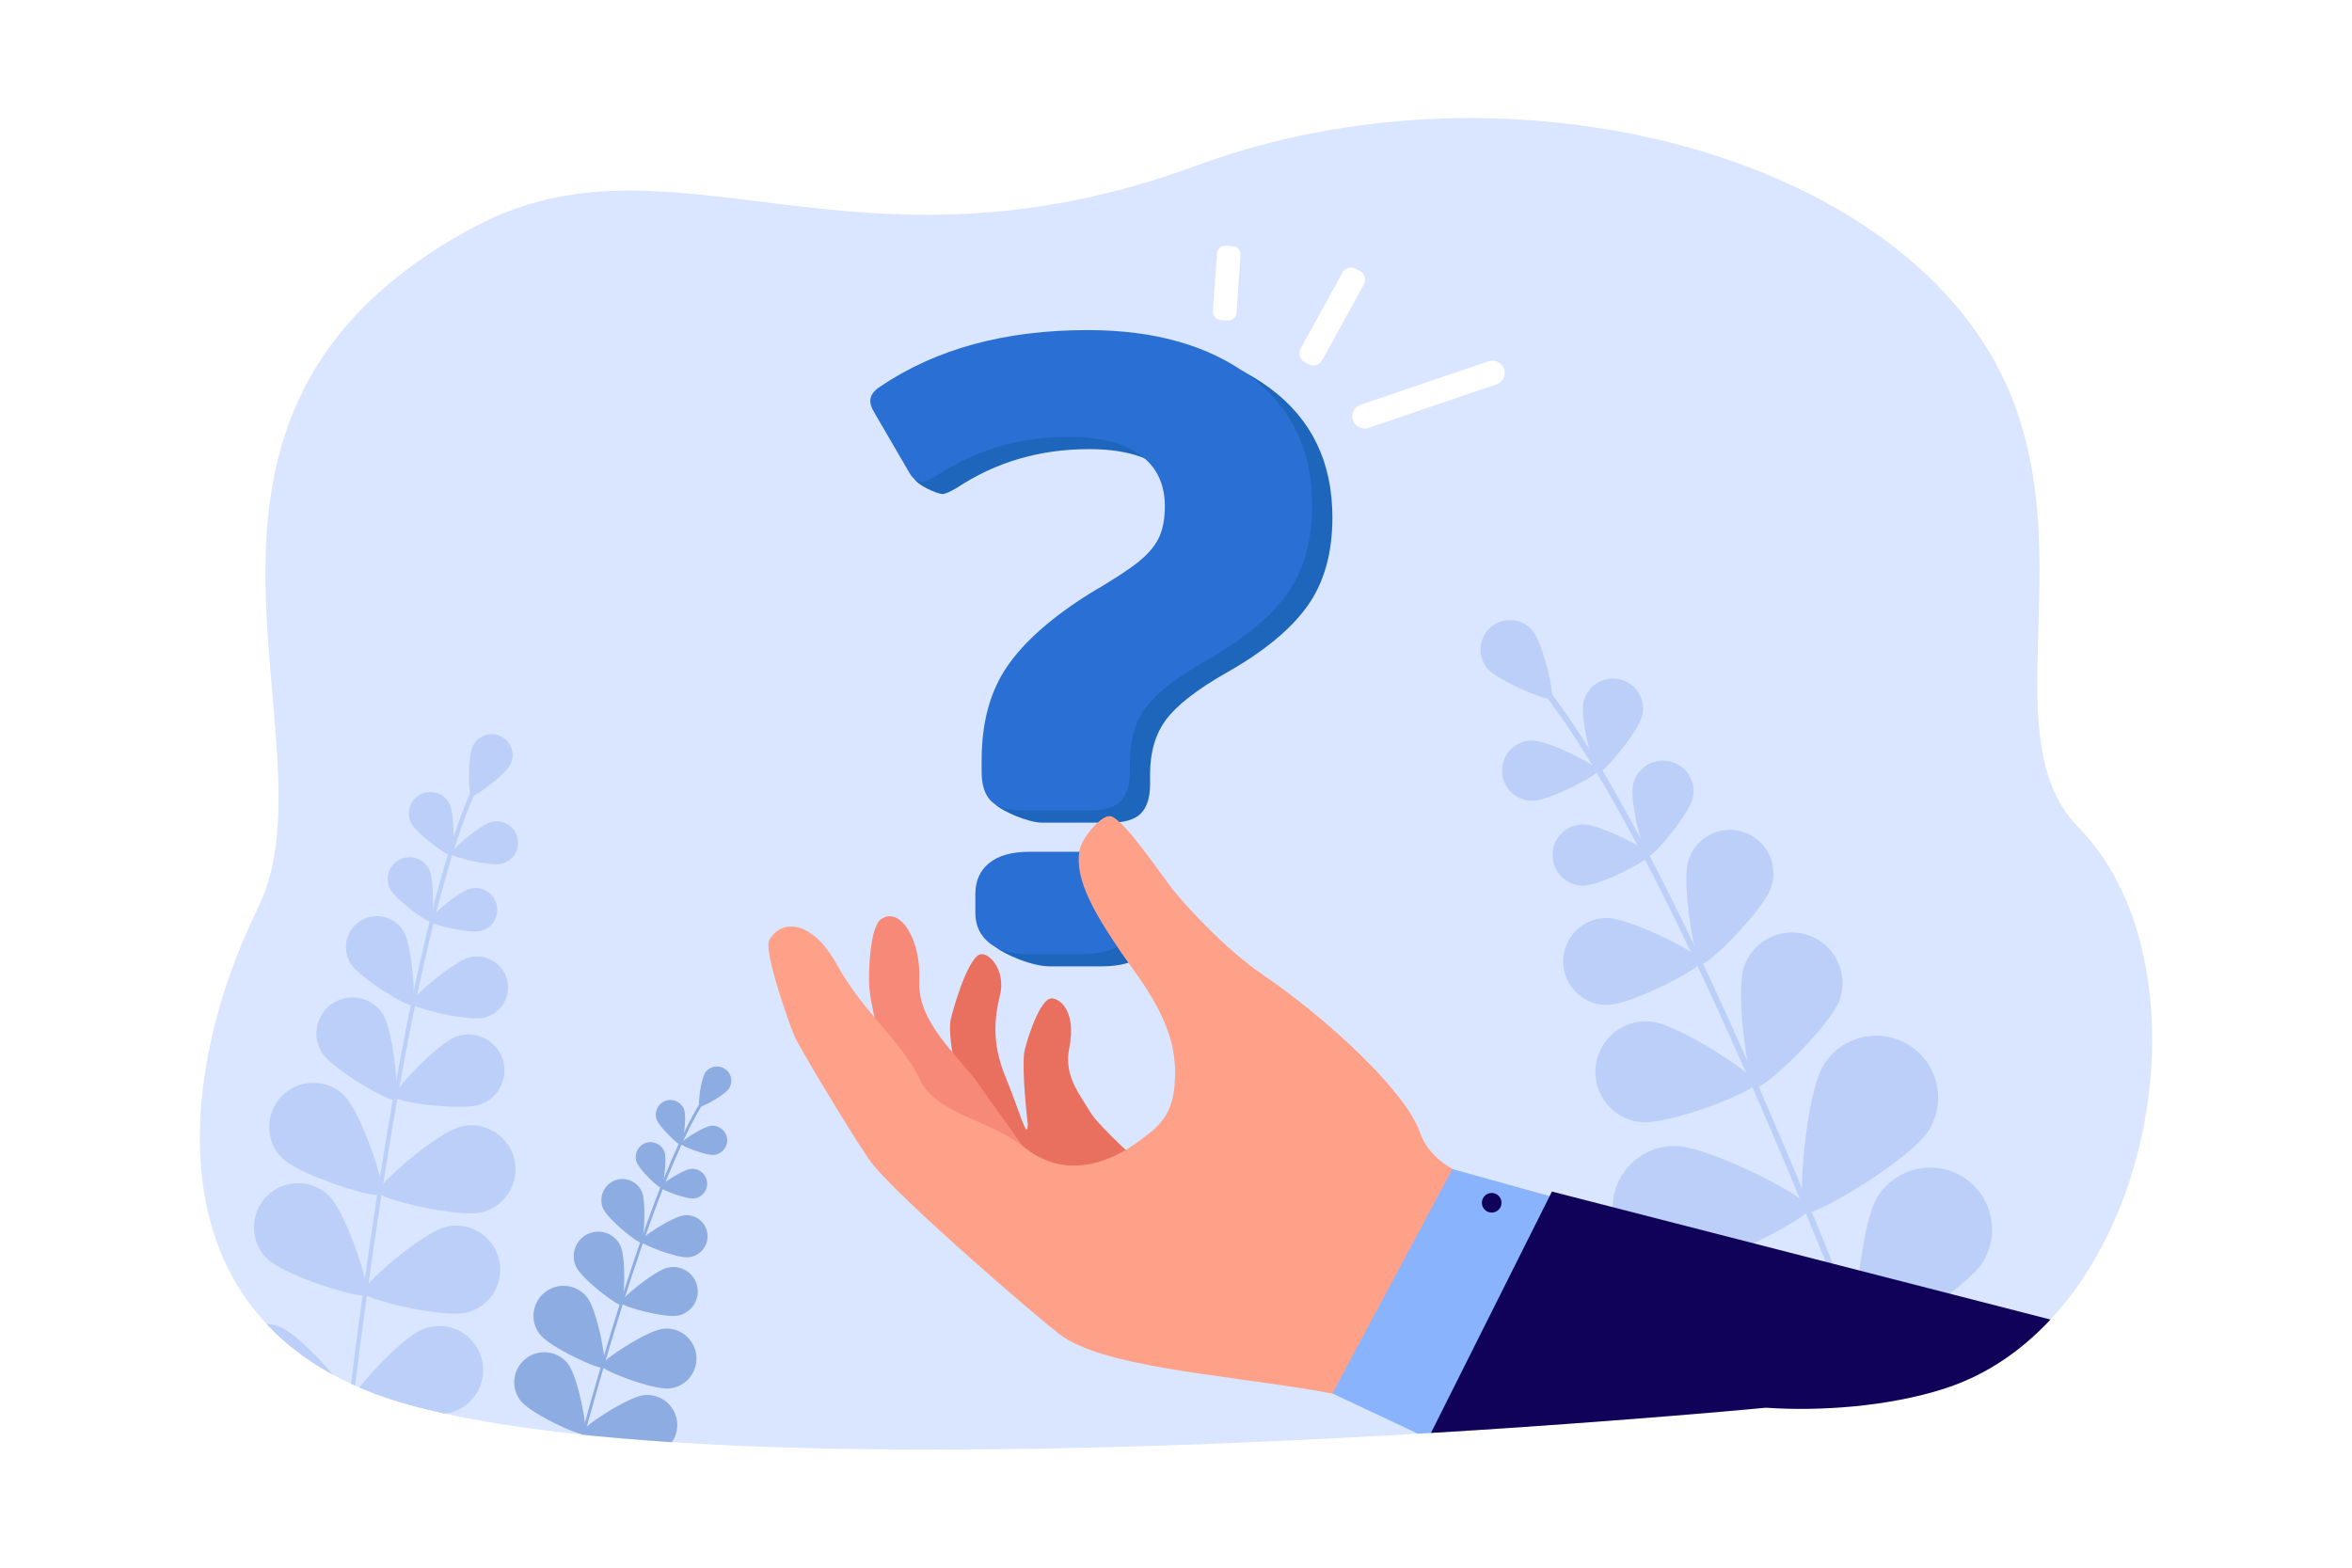 <svg xmlns="http://www.w3.org/2000/svg" xmlns:xlink="http://www.w3.org/1999/xlink" id="_x3C_Layer_x3E_" x="0px" y="0px" viewBox="0 0 3000 2000" style="enable-background:new 0 0 3000 2000;" xml:space="preserve"><rect style="fill:#FFFFFF;" width="3000" height="2000"></rect><g>	<defs>		<path id="SVGID_1_" d="M2479.898,1771.601c-71.386,22.862-158.338,29.055-227.399,24.29c0,0-1269.708,122.314-1728.672-3.088   c-339.681-92.81-298.674-423.214-194.721-634.694c105.138-213.89-170.849-627.333,272.798-867.076   c255.179-137.897,484.054,82.774,925.196-80.135c398.277-147.079,912.033-15.524,1037.666,292.944   c86.425,212.201-22.526,440.946,86.425,551.819C2827.894,1235.481,2746.64,1686.177,2479.898,1771.601z"></path>	</defs>	<clipPath id="SVGID_00000105400609866258109160000013344681894251826613_">		<use xlink:href="#SVGID_1_" style="overflow:visible;"></use>	</clipPath>	<path style="clip-path:url(#SVGID_00000105400609866258109160000013344681894251826613_);fill:#DAE6FF;" d="M2479.898,1771.601  c-71.386,22.862-158.338,29.055-227.399,24.29c0,0-1269.708,122.314-1728.672-3.088  c-339.681-92.81-298.674-423.214-194.721-634.694c105.138-213.89-170.849-627.333,272.798-867.076  c255.179-137.897,484.054,82.774,925.196-80.135c398.277-147.079,912.033-15.524,1037.666,292.944  c86.425,212.201-22.526,440.946,86.425,551.819C2827.894,1235.481,2746.64,1686.177,2479.898,1771.601z"></path>	<g style="clip-path:url(#SVGID_00000105400609866258109160000013344681894251826613_);">		<g>			<path style="fill:#BBCFF8;" d="M2445.546,1901.777c0.249-0.04,0.497-0.104,0.744-0.198c1.978-0.744,2.981-2.95,2.236-4.928    c-194.288-516.963-363.796-879.753-477.295-1021.547c-2.521-3.148-4.341-5.42-5.054-6.586c-1.109-1.804-3.469-2.361-5.266-1.263    c-1.803,1.108-2.367,3.464-1.261,5.266c0.965,1.572,2.712,3.754,5.605,7.367c113.007,141.179,282.094,503.229,476.107,1019.455    C2442.011,1901.075,2443.785,1902.058,2445.546,1901.777z"></path>			<path style="fill:#BBCFF8;" d="M1897.255,852.835c13.381,15.87,77.128,42.355,81.657,38.534    c4.532-3.82-10.806-71.123-24.189-86.992c-13.38-15.871-37.093-17.887-52.963-4.506    C1885.891,813.251,1883.873,836.965,1897.255,852.835z"></path>			<path style="fill:#BBCFF8;" d="M2019.771,895.558c-4.725,20.704,12.892,89.091,18.804,90.439    c5.909,1.351,51.449-52.624,56.174-73.331c4.727-20.705-8.229-41.32-28.934-46.044    C2045.111,861.9,2024.496,874.853,2019.771,895.558z"></path>			<path style="fill:#BBCFF8;" d="M1954.418,1021.649c21.236-0.058,83.9-32.623,83.883-38.686    c-0.017-6.063-62.86-38.278-84.096-38.22c-21.238,0.059-38.406,17.324-38.349,38.56    C1915.917,1004.541,1933.18,1021.708,1954.418,1021.649z"></path>			<path style="fill:#BBCFF8;" d="M2224.585,1233.061c-11.632,33.698,5.399,151.005,15.016,154.326    c9.618,3.321,95.379-78.511,107.009-112.207c11.63-33.697-6.258-70.441-39.956-82.072    C2272.96,1181.476,2236.215,1199.366,2224.585,1233.061z"></path>			<path style="fill:#BBCFF8;" d="M2092.715,1431.655c35.449,3.745,145.909-39.264,146.977-49.382    c1.07-10.118-97.973-75.249-133.422-78.993c-35.451-3.745-67.224,21.96-70.966,57.408    C2031.56,1396.138,2057.263,1427.911,2092.715,1431.655z"></path>			<path style="fill:#BBCFF8;" d="M2325.958,1358.771c-22.958,37.091-34.228,181.711-23.641,188.267    c10.588,6.552,135.002-68.031,157.962-105.124c22.96-37.092,11.503-85.773-25.59-108.732    C2397.599,1310.224,2348.917,1321.679,2325.958,1358.771z"></path>			<path style="fill:#BBCFF8;" d="M2135.829,1619.88c43.622,0.093,172.665-66.164,172.69-78.616    c0.027-12.45-128.731-79.26-172.353-79.354c-43.622-0.093-79.062,35.193-79.155,78.816    C2056.919,1584.346,2092.208,1619.786,2135.829,1619.88z"></path>			<path style="fill:#BBCFF8;" d="M2394.806,1526.977c-22.96,37.094-34.229,181.713-23.644,188.267    c10.588,6.552,135.005-68.032,157.963-105.123c22.961-37.091,11.502-85.771-25.589-108.731    C2466.446,1478.428,2417.765,1489.886,2394.806,1526.977z"></path>			<path style="fill:#BBCFF8;" d="M2204.676,1788.086c43.623,0.094,172.665-66.166,172.691-78.616    c0.027-12.45-128.73-79.26-172.354-79.355c-43.622-0.093-79.06,35.194-79.154,78.817    C2125.767,1752.556,2161.053,1787.992,2204.676,1788.086z"></path>			<path style="fill:#BBCFF8;" d="M2534.87,1734.73c-35.357,25.551-100.863,154.977-93.57,165.068    c7.292,10.093,150.74-11.479,186.095-37.029c35.357-25.551,43.307-74.927,17.758-110.283    C2619.602,1717.13,2570.227,1709.179,2534.87,1734.73z"></path>			<path style="fill:#BBCFF8;" d="M2266.788,1954.862c43.27,5.546,179.583-44.06,181.166-56.409    c1.583-12.35-117.812-94.731-161.08-100.279c-43.269-5.546-82.841,25.036-88.387,68.302    C2192.941,1909.746,2223.519,1949.317,2266.788,1954.862z"></path>			<path style="fill:#BBCFF8;" d="M2083.009,1000.679c-4.801,21.036,13.1,90.519,19.104,91.89    c6.005,1.369,52.276-53.47,57.075-74.506c4.801-21.036-8.361-41.982-29.397-46.782    C2108.756,966.481,2087.811,979.642,2083.009,1000.679z"></path>			<path style="fill:#BBCFF8;" d="M2019.485,1129.914c21.575-0.062,85.243-33.148,85.227-39.307    c-0.018-6.158-63.867-38.893-85.445-38.832c-21.576,0.059-39.02,17.601-38.96,39.178    C1980.367,1112.53,1997.907,1129.973,2019.485,1129.914z"></path>			<path style="fill:#BBCFF8;" d="M2153.63,1097.5c-9.249,29.226,8.001,129.694,16.342,132.333    c8.342,2.64,80.247-69.615,89.496-98.841c9.247-29.228-6.946-60.419-36.175-69.666    C2194.068,1052.076,2162.878,1068.273,2153.63,1097.5z"></path>			<path style="fill:#BBCFF8;" d="M2049.549,1282.164c30.654-0.086,121.105-47.094,121.082-55.843    c-0.022-8.751-90.736-55.254-121.39-55.168c-30.655,0.085-55.437,25.003-55.352,55.658    C1993.974,1257.467,2018.894,1282.25,2049.549,1282.164z"></path>		</g>		<g>			<path style="fill:#8DACE2;" d="M719.378,1923.342c-0.122-0.006-0.245-0.025-0.369-0.057c-0.993-0.257-1.591-1.269-1.333-2.262    c67.011-259.436,130.036-443.214,177.463-517.484c1.053-1.649,1.814-2.839,2.097-3.439c0.442-0.928,1.551-1.318,2.475-0.882    c0.927,0.441,1.321,1.549,0.881,2.475c-0.384,0.808-1.115,1.951-2.323,3.844c-47.221,73.948-110.081,257.348-176.997,516.414    C721.047,1922.821,720.242,1923.387,719.378,1923.342z"></path>			<path style="fill:#8DACE2;" d="M929.675,1388.973c-5.635,8.347-35.019,24.419-37.401,22.81    c-2.384-1.608,1.537-34.87,7.173-43.217c5.635-8.348,16.97-10.546,25.318-4.911    C933.111,1369.29,935.311,1380.625,929.675,1388.973z"></path>			<path style="fill:#8DACE2;" d="M872.778,1415.915c3.349,9.744-1.615,43.646-4.398,44.602    c-2.781,0.957-27.54-22.728-30.889-32.473c-3.35-9.744,1.835-20.359,11.579-23.708S869.429,1406.171,872.778,1415.915z"></path>			<path style="fill:#8DACE2;" d="M910.823,1473.367c-10.248,1.07-42.161-11.402-42.467-14.328    c-0.305-2.925,28.347-21.715,38.595-22.784c10.249-1.069,19.424,6.373,20.493,16.62    C928.512,1463.124,921.071,1472.298,910.823,1473.367z"></path>			<path style="fill:#8DACE2;" d="M791.414,1589.319c7.353,15.656,5.2,73.127,0.732,75.226c-4.468,2.099-50.07-32.946-57.423-48.601    c-7.352-15.655-0.622-34.306,15.034-41.658C765.411,1566.934,784.063,1573.665,791.414,1589.319z"></path>			<path style="fill:#8DACE2;" d="M865.295,1678.31c-16.908,3.638-72.419-11.401-73.457-16.227    c-1.039-4.826,43.375-41.365,60.283-45.003c16.909-3.639,33.565,7.12,37.203,24.027    C892.962,1658.016,882.204,1674.672,865.295,1678.31z"></path>			<path style="fill:#8DACE2;" d="M749.007,1655.204c12.993,16.707,25.903,85.893,21.135,89.602    c-4.769,3.708-68.644-25.843-81.638-42.55c-12.993-16.707-9.982-40.784,6.726-53.777    C711.936,1635.486,736.013,1638.496,749.007,1655.204z"></path>			<path style="fill:#8DACE2;" d="M854.223,1771.342c-21.039,2.299-86.717-22.995-87.373-29.001    c-0.656-6.005,58.006-44.89,79.046-47.189c21.039-2.299,39.96,12.892,42.26,33.932    C890.455,1750.122,875.263,1769.043,854.223,1771.342z"></path>			<path style="fill:#8DACE2;" d="M724.486,1739.908c12.994,16.708,25.904,85.893,21.136,89.603    c-4.769,3.708-68.645-25.843-81.638-42.55c-12.994-16.707-9.982-40.783,6.725-53.776    C687.416,1720.19,711.493,1723.201,724.486,1739.908z"></path>			<path style="fill:#8DACE2;" d="M829.704,1856.047c-21.04,2.3-86.717-22.996-87.373-29.001    c-0.657-6.005,58.006-44.89,79.046-47.19c21.039-2.299,39.959,12.892,42.259,33.932    C865.935,1834.828,850.743,1853.747,829.704,1856.047z"></path>			<path style="fill:#8DACE2;" d="M667.653,1847.372c18.378,10.499,56.668,69.552,53.671,74.797    c-2.996,5.246-73.313,2.253-91.69-8.246c-18.378-10.499-24.764-33.908-14.266-52.285    C625.867,1843.26,649.276,1836.873,667.653,1847.372z"></path>			<path style="fill:#8DACE2;" d="M808.358,1939.714c-20.588,4.912-88.912-11.974-90.314-17.85    c-1.402-5.876,51.939-51.789,72.526-56.702c20.587-4.911,41.258,7.796,46.17,28.383    C841.652,1914.132,828.946,1934.802,808.358,1939.714z"></path>			<path style="fill:#8DACE2;" d="M847.704,1469.896c3.403,9.9-1.642,44.345-4.467,45.317c-2.826,0.971-27.983-23.093-31.385-32.994    c-3.403-9.9,1.864-20.685,11.764-24.088C833.516,1454.729,844.3,1459.996,847.704,1469.896z"></path>			<path style="fill:#8DACE2;" d="M885.028,1528.959c-10.412,1.085-42.836-11.586-43.147-14.558    c-0.31-2.972,28.801-22.064,39.213-23.15c10.412-1.086,19.734,6.474,20.82,16.887    C903.001,1518.551,895.441,1527.872,885.028,1528.959z"></path>			<path style="fill:#8DACE2;" d="M818.639,1520.254c5.972,13.621,2.843,62.981-1.045,64.685    c-3.888,1.705-42.311-29.436-48.283-43.058c-5.972-13.622,0.229-29.506,13.851-35.478    C796.783,1500.431,812.666,1506.633,818.639,1520.254z"></path>			<path style="fill:#8DACE2;" d="M878.393,1603.962c-14.792,1.542-60.858-16.46-61.298-20.682    c-0.441-4.223,40.917-31.345,55.71-32.888c14.793-1.543,28.036,9.197,29.579,23.99    C903.928,1589.175,893.186,1602.418,878.393,1603.962z"></path>		</g>		<g>			<path style="fill:#BBCFF8;" d="M447.49,1793.682c-0.179,0.014-0.362,0.011-0.548-0.012c-1.495-0.183-2.559-1.542-2.375-3.037    c47.775-390.53,104.263-670.158,159.054-787.376c1.217-2.603,2.096-4.481,2.394-5.408c0.465-1.435,2.005-2.217,3.434-1.758    c1.434,0.465,2.22,2.001,1.757,3.434c-0.404,1.25-1.248,3.054-2.644,6.041c-54.554,116.71-110.874,395.755-158.583,785.729    C449.819,1792.603,448.756,1793.582,447.49,1793.682z"></path>			<path style="fill:#BBCFF8;" d="M651.103,975.425c-6.602,13.233-46.294,42.267-50.071,40.381    c-3.779-1.884-4.452-51.056,2.151-64.29c6.601-13.234,22.681-18.608,35.914-12.007    C652.328,946.112,657.705,962.192,651.103,975.425z"></path>			<path style="fill:#BBCFF8;" d="M573.445,1025.563c6.745,13.542,6.023,63.848,2.156,65.773    c-3.865,1.927-44.452-27.803-51.198-41.346c-6.747-13.542-1.236-29.989,12.307-36.734    C550.252,1006.511,566.699,1012.02,573.445,1025.563z"></path>			<path style="fill:#BBCFF8;" d="M639.851,1101.899c-14.713,3.523-63.564-8.509-64.57-12.71    c-1.006-4.201,37.099-37.05,51.813-40.573c14.714-3.523,29.498,5.55,33.022,20.263    C663.637,1083.594,654.565,1098.376,639.851,1101.899z"></path>			<path style="fill:#BBCFF8;" d="M488.269,1293.607c13.708,21.38,21.6,105.457,15.498,109.37    c-6.102,3.913-79.211-38.355-92.917-59.734c-13.706-21.379-7.487-49.821,13.893-63.528    C446.12,1266.008,474.563,1272.229,488.269,1293.607z"></path>			<path style="fill:#BBCFF8;" d="M612.895,1408.98c-23.916,8.541-107.611-2.702-110.049-9.528    c-2.439-6.826,55.207-68.539,79.123-77.08c23.917-8.541,50.228,3.925,58.768,27.84    C649.277,1374.128,636.813,1400.44,612.895,1408.98z"></path>			<path style="fill:#BBCFF8;" d="M439.175,1397.655c22.119,21.828,54.189,120.068,47.959,126.383    c-6.231,6.313-104.887-24.45-127.008-46.279c-22.121-21.829-22.357-57.456-0.527-79.577    C381.427,1376.063,417.055,1375.826,439.175,1397.655z"></path>			<path style="fill:#BBCFF8;" d="M614.627,1546.536c-30.187,7.384-130.65-16.837-132.757-25.455    c-2.108-8.615,75.83-76.478,106.017-83.862c30.187-7.384,60.645,11.1,68.03,41.288    C663.3,1508.693,644.814,1539.152,614.627,1546.536z"></path>			<path style="fill:#BBCFF8;" d="M419.731,1525.668c22.121,21.83,54.19,120.069,47.961,126.383    c-6.232,6.313-104.889-24.45-127.008-46.279c-22.121-21.828-22.356-57.455-0.528-79.576    C361.983,1504.075,397.611,1503.84,419.731,1525.668z"></path>			<path style="fill:#BBCFF8;" d="M595.185,1674.549c-30.188,7.385-130.651-16.839-132.758-25.454    c-2.108-8.615,75.829-76.478,106.017-83.863c30.187-7.384,60.644,11.101,68.029,41.289    C643.857,1636.708,625.372,1667.165,595.185,1674.549z"></path>			<path style="fill:#BBCFF8;" d="M357.615,1693.012c28.768,11.758,95.839,90.377,92.483,98.588    c-3.355,8.212-106.294,17.346-135.06,5.588c-28.768-11.758-42.557-44.61-30.8-73.377    C295.996,1695.044,328.848,1681.254,357.615,1693.012z"></path>			<path style="fill:#BBCFF8;" d="M580.164,1800.442c-29.028,11.1-131.73-0.373-134.899-8.658    c-3.168-8.285,65.674-85.357,94.701-96.459c29.028-11.1,61.558,3.434,72.658,32.46    C623.723,1756.814,609.191,1789.342,580.164,1800.442z"></path>			<path style="fill:#BBCFF8;" d="M547.299,1108.957c6.854,13.759,6.118,64.871,2.192,66.827    c-3.928,1.956-45.167-28.249-52.019-42.009c-6.854-13.759-1.256-30.47,12.504-37.323    C523.735,1089.599,540.445,1095.197,547.299,1108.957z"></path>			<path style="fill:#BBCFF8;" d="M612.967,1187.776c-14.949,3.578-64.582-8.647-65.604-12.914    c-1.021-4.267,37.693-37.645,52.643-41.224c14.949-3.579,29.97,5.639,33.549,20.588    C637.134,1169.176,627.916,1184.196,612.967,1187.776z"></path>			<path style="fill:#BBCFF8;" d="M514.65,1187.842c11.308,18.683,16.222,91.139,10.89,94.366    c-5.333,3.227-67.242-34.734-78.55-53.418c-11.307-18.685-5.329-42.998,13.357-54.304    C479.03,1163.178,503.342,1169.159,514.65,1187.842z"></path>			<path style="fill:#BBCFF8;" d="M617.698,1298.234c-21.238,5.084-91.752-12.285-93.203-18.347    c-1.453-6.063,53.552-53.481,74.79-58.565c21.239-5.085,42.579,8.009,47.663,29.248    C652.033,1271.81,638.937,1293.15,617.698,1298.234z"></path>		</g>		<g>			<path style="fill:#E96F5F;" d="M1201.353,1521.337c0,0,34.776-67.91,30.849-93.754c-3.928-25.843-25.085-99.298-19.561-126.686    c1.72-8.526,19.702-73.833,35.974-82.735c11.008-6.023,35.268,18.694,26.754,52.079c-14.799,58.033,2.84,92.222,12.413,116.872    c16.328,42.046,22.619,67.104,23.136,46.688c0,0-7.63-62.894-4.637-90.304c0.808-7.404,17.157-64.226,32.855-69.448    c8.492-2.825,35.133,11.323,24.642,63.55c-6.894,34.324,12.345,56.842,26.457,80.569c12.212,20.534,71.784,72.597,71.784,72.597    l-80.578,61.357L1201.353,1521.337z"></path>			<path style="fill:#F78978;" d="M1149.523,1410.491c0,0-37.912-107.462-40.767-151.598c-1.145-17.704,0.579-76.095,15.054-86.229    c23.893-16.729,51.287,25.187,48.75,78.762c-2.518,53.162,49.344,94.839,74.318,129.927    c62.086,87.234,99.511,139.738,99.511,139.738L1149.523,1410.491z"></path>			<g>				<path style="fill:#1E66BC;" d="M1269.897,1026.554c-8.028-8.012,8.028-9.454,8.028-26.268v-14.895     c0-48.103,10.881-88.001,32.644-119.694c21.763-31.693,57.082-62.821,105.96-93.37c27.485-16.024,47.539-29.017,60.145-38.947     c12.606-9.93,21.569-20.231,26.921-30.935c5.336-10.688,8.012-24.439,8.012-41.236c0-28.259-10.51-50.022-31.499-65.304     c-21.005-15.266-51.36-22.907-91.064-22.907c-62.628,0-118.759,16.427-168.394,49.264c-9.172,5.352-15.282,8.012-18.329,8.012     c-6.883,0-31.474-10.918-36.052-19.332l-25.818-70.023c-3.063-5.336-4.578-9.914-4.578-13.751     c0-6.867,4.191-12.977,12.606-18.329c71.01-48.103,159.222-72.155,264.617-72.155c85.535,0,154.643,19.667,207.341,59.001     c52.698,39.334,79.055,94.127,79.055,164.38c0,45.814-10.704,83.617-32.08,113.407c-21.392,29.791-55.761,58.05-103.106,84.777     c-37.432,21.376-63.015,41.236-76.749,59.565c-13.751,18.329-20.618,41.623-20.618,69.882v12.59     c0,16.814-3.821,29.226-11.462,37.238c-7.641,8.028-21.005,12.026-40.092,12.026h-85.922     C1311.133,1049.551,1277.909,1034.582,1269.897,1026.554z M1269.897,1208.288c-11.832-9.543,0-12.106,0-28.146v-24.052     c0-16.797,5.916-29.984,17.749-39.527c11.832-9.543,28.839-14.315,50.989-14.315h66.448c22.891,0,40.269,4.772,52.101,14.315     c11.832,9.543,17.765,22.73,17.765,39.527v24.052c0,16.797-5.932,29.791-17.765,38.947     c-11.832,9.173-29.21,13.751-52.101,13.751h-66.448C1316.485,1232.841,1281.729,1217.832,1269.897,1208.288z"></path>			</g>			<g>				<path style="fill:#FFA089;" d="M2079.748,1567.748c-27.139-7.478-52.57-14.633-74.73-21.071     c-12.35-3.623-23.697-7.006-33.732-10.101c-16.204-5.017-29.011-9.28-37.25-12.523c-21.07-8.298-54.219-16.425-81.355-32.524     l-0.016-0.017c-18.377-10.885-33.978-25.428-41.234-46.167c-17.984-51.382-114.078-142.356-200.973-201.752     c-47.379-32.409-95.787-85.405-113.306-106.832c-13.777-16.857-61.717-89.352-80.048-95.157     c-10.794-3.402-36.834,26.37-40.074,43.405c-6.965,36.498,18.452,82.603,69.281,152.665     c48.432,66.746,54.382,105.393,52.292,141.55c-1.379,23.488-6.208,47.026-34.727,68.13     c-3.368,2.473-13.433,11.099-28.005,19.675c-30.482,17.969-80.667,35.745-129.802-3.634c-0.578-0.472-1.158-0.913-1.752-1.369     l-0.015-0.016c0,0,0,0-0.015-0.016c-21.267-16.409-48.282-26.681-72.698-37.977c-25.561-11.829-48.297-24.798-58.572-47.144     c-12.502-27.171-34.58-51.405-57.405-78.727l-0.015-0.017c-16.543-19.747-33.48-41.128-47.452-66.427     c-34.099-61.664-73.451-57.759-87.06-32.034c-7.374,13.966,26.929,111.49,33.679,125.21     c8.989,18.327,82.336,140.582,98.13,160.134c38.84,48.152,206.123,192.121,237.99,216.747     c53.984,41.742,202.189,51.357,324.804,71.861c8.206,1.374,16.39,2.859,24.553,4.453l0.032,0.001     c44.825,8.773,88.932,20.816,131.931,36.094c13.633,4.811,27.126,9.961,40.521,15.439c6.031,2.469,12.058,5.001,18.035,7.609     C1976.811,1743.075,2037.127,1653.267,2079.748,1567.748z"></path>				<polygon style="fill:#89B4FD;" points="1861.387,1853.863 1699.49,1777.718 1852.51,1491.46 2010.346,1535.3     "></polygon>				<path style="fill:#100259;" d="M2619.331,1684.452l-639.815-164.297l-2.913,5.78l-5.323,10.647l-139.082,277.585l-10.53,21.021     l-9.596,19.133l476.963,269.256C2397.648,2022.906,2500.014,1794.872,2619.331,1684.452z"></path>				<path style="fill:#100259;" d="M1894.081,1543.569c5.031,4.742,12.953,4.51,17.695-0.521c4.744-5.03,4.51-12.953-0.521-17.695     c-5.029-4.743-12.952-4.509-17.695,0.521C1888.818,1530.905,1889.052,1538.828,1894.081,1543.569z"></path>			</g>			<g>				<path style="fill:#2A6FD3;" d="M1264.115,1021.939c-8.028-8.012-12.026-20.425-12.026-37.238v-14.895     c0-48.103,10.881-88.001,32.644-119.694c21.763-31.693,57.083-62.821,105.96-93.37c27.485-16.024,47.539-29.017,60.145-38.947     s21.569-20.231,26.921-30.935c5.336-10.688,8.012-24.439,8.012-41.236c0-28.259-10.51-50.022-31.499-65.304     c-21.005-15.266-51.36-22.907-91.064-22.907c-62.628,0-118.759,16.427-168.394,49.264c-9.173,5.352-15.282,8.012-18.329,8.012     c-6.883,0-12.606-4.191-17.184-12.606l-44.686-76.749c-3.063-5.336-4.578-9.914-4.578-13.751     c0-6.867,4.191-12.977,12.606-18.329c71.01-48.103,159.222-72.155,264.617-72.155c85.535,0,154.643,19.667,207.341,59.001     c52.698,39.334,79.055,94.127,79.055,164.38c0,45.814-10.704,83.617-32.08,113.407c-21.392,29.791-55.761,58.05-103.106,84.777     c-37.432,21.376-63.015,41.236-76.749,59.565c-13.751,18.329-20.618,41.623-20.618,69.882v12.59     c0,16.814-3.821,29.226-11.462,37.238c-7.641,8.028-21.005,12.026-40.092,12.026h-85.922     C1285.297,1033.965,1272.127,1029.967,1264.115,1021.939z M1261.81,1202.94c-11.832-9.543-17.749-22.343-17.749-38.383v-24.052     c0-16.797,5.916-29.984,17.749-39.527c11.832-9.543,28.839-14.315,50.989-14.315h66.448c22.891,0,40.269,4.772,52.101,14.315     c11.832,9.543,17.765,22.73,17.765,39.527v24.052c0,16.798-5.932,29.791-17.765,38.947     c-11.832,9.172-29.21,13.751-52.101,13.751h-66.448C1290.649,1217.255,1273.642,1212.483,1261.81,1202.94z"></path>			</g>			<path style="fill:#FFA089;" d="M1801.184,1424.353c-31.625-52.649-114.707-128.789-190.717-180.774    c-47.377-32.393-95.801-85.384-113.324-106.815c-13.754-16.856-61.704-89.365-80.039-95.171    c-10.801-3.385-36.837,26.389-40.073,43.417c-6.961,36.499,18.443,82.615,69.268,152.656    c48.445,66.747,54.395,105.394,52.3,141.554c-0.051,0.834-0.107,1.642-0.158,2.476L1801.184,1424.353z"></path>		</g>	</g>	<path style="clip-path:url(#SVGID_00000105400609866258109160000013344681894251826613_);fill:#FFFFFF;" d="M1908.676,490.423  l-163.275,55.448c-8.154,2.769-17.009-1.596-19.778-9.75l0,0c-2.769-8.154,1.596-17.009,9.75-19.778l163.275-55.448  c8.154-2.769,17.009,1.596,19.778,9.75l0,0C1921.196,478.799,1916.83,487.654,1908.676,490.423z"></path>	<path style="clip-path:url(#SVGID_00000105400609866258109160000013344681894251826613_);fill:#FFFFFF;" d="M1739.553,363.059  l-53.227,96.588c-3.394,6.158-11.137,8.399-17.295,5.006l-5.012-2.762c-6.158-3.393-8.399-11.137-5.006-17.295l53.227-96.588  c3.394-6.158,11.137-8.399,17.295-5.006l5.012,2.762C1740.705,349.158,1742.946,356.901,1739.553,363.059z"></path>	<path style="clip-path:url(#SVGID_00000105400609866258109160000013344681894251826613_);fill:#FFFFFF;" d="M1582.346,325.177  l-5.208,73.965c-0.406,5.768-5.411,10.115-11.179,9.709l-9.146-0.644c-5.768-0.406-10.115-5.411-9.709-11.179l5.208-73.965  c0.406-5.768,5.411-10.115,11.179-9.709l9.146,0.644C1578.405,314.404,1582.752,319.409,1582.346,325.177z"></path></g></svg>